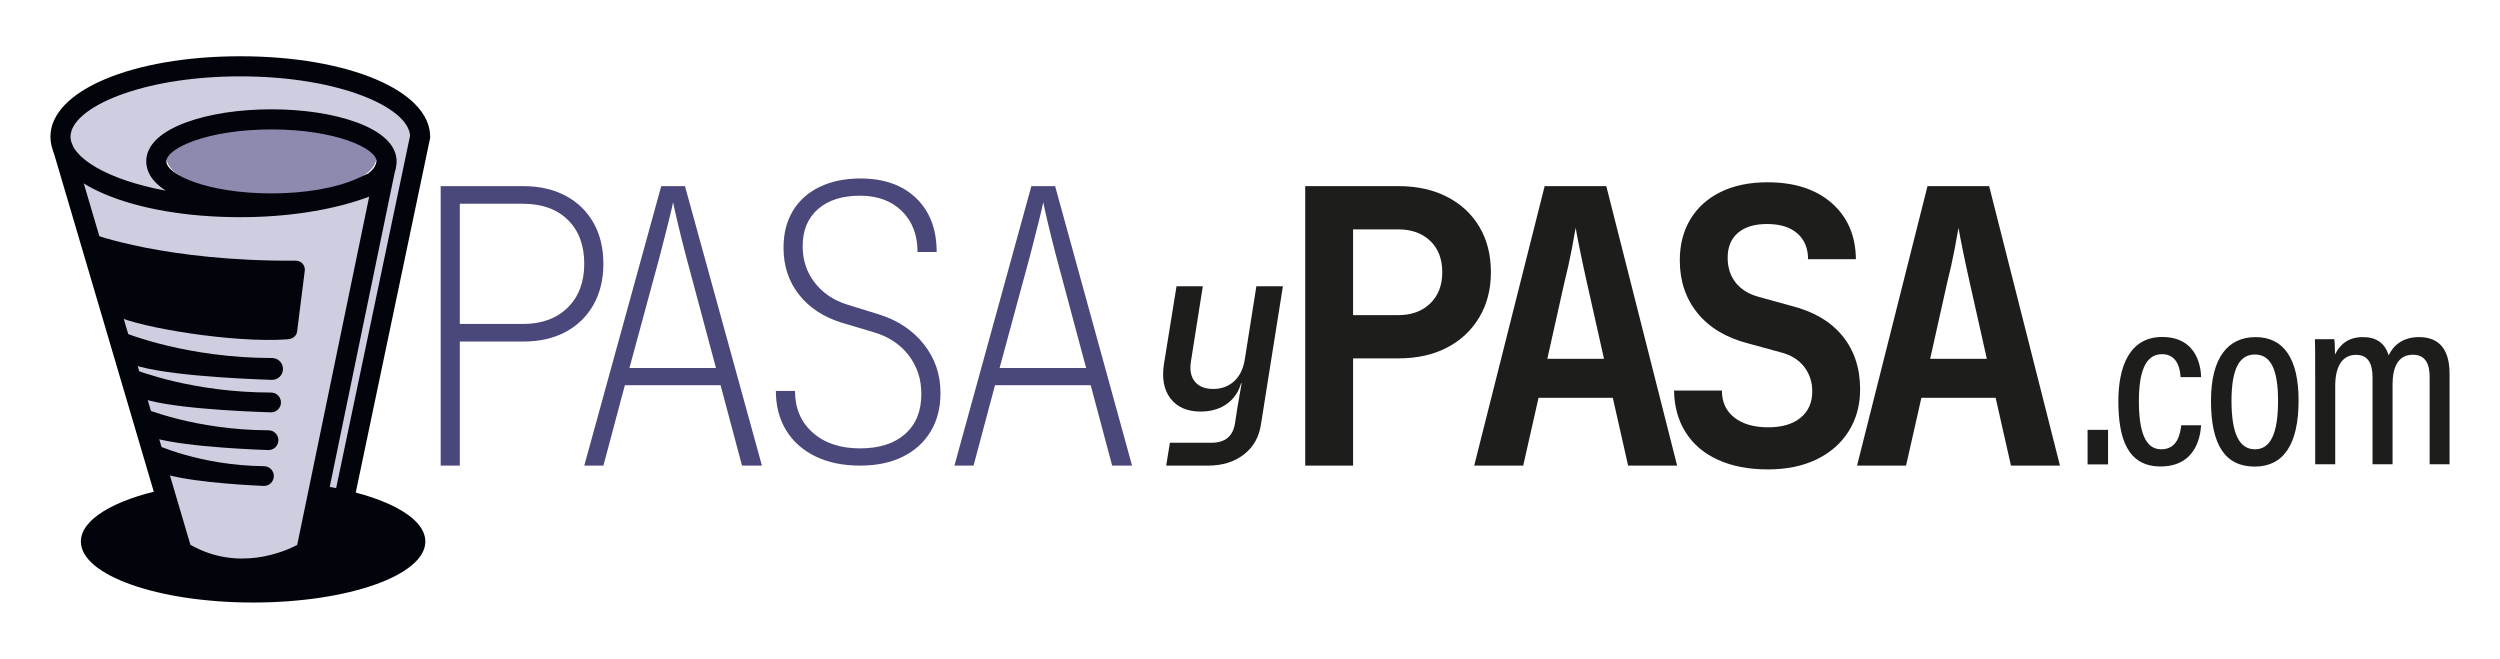 <?xml version="1.0" encoding="UTF-8"?> <svg xmlns="http://www.w3.org/2000/svg" id="a" viewBox="0 0 393.729 103.753"><defs><style>.c{fill:#1d1d1b;}.d{fill:#01040a;}.e{fill:#4a477a;}.f{fill:#cecee1;}.g{fill:#8d8ab0;}</style></defs><path class="f" d="M11.359,27.599c-.78-.309,17.288,59.252,17.288,59.252,0,0,9.865,4.799,19.563,0l13.218-58.52s-15.463,12.977-50.068-.732Z"></path><ellipse class="g" cx="42.747" cy="24.721" rx="16.549" ry="6.11"></ellipse><path class="f" d="M29.061,32.076S.085,27.299,12.736,16.459c12.65-10.84,44.592-8.321,54.252,3.924l-14.042,61.67-3.514-1.118,11.61-56.175s-9.556-9.954-26.838-5.912-5.145,13.229-5.145,13.229Z"></path><path class="d" d="M54.04,80.934c-.108,0-.217-.011-.327-.034-.856-.179-1.404-1.019-1.224-1.875l12.092-57.64c-.234-4.457-11.147-9.359-26.734-9.359-15.757,0-26.738,5.009-26.738,9.505,0,3.266,5.795,6.803,15.007,8.494-2.475-1.582-3.085-3.299-3.085-4.605,0-1.756,1.102-4.252,6.351-6.169,3.594-1.312,8.341-2.035,13.365-2.035s9.77.723,13.365,2.035c5.249,1.917,6.351,4.413,6.351,6.169,0,2.073-1.544,4.09-3.996,5.294v.145l-1.054.375c-5.386,1.915-12.334,2.97-19.567,2.97-17.048,0-29.904-5.448-29.904-12.672s12.856-12.671,29.904-12.671,29.904,5.448,29.904,12.671v.164l-12.163,57.98c-.156.746-.815,1.258-1.548,1.258ZM42.747,20.382c-10.102,0-16.549,2.984-16.549,5.038s6.447,5.038,16.549,5.038c5.302,0,10.216-.85,13.481-2.332l1.733-.787c.953-.697,1.335-1.477,1.335-1.919,0-2.054-6.447-5.038-16.549-5.038Z"></path><path class="d" d="M50.364,76.426l-2.155,10.425s-9.708,6.031-19.563,0l-2.884-9.774c-7.812,1.686-13.027,4.732-13.027,8.209,0,5.305,12.145,9.606,27.126,9.606s27.126-4.301,27.126-9.606c0-3.987-6.858-7.406-16.624-8.86Z"></path><path class="d" d="M38.112,91.135c-3.144,0-6.697-.733-10.291-2.933l-.52-.318L8.396,23.816c-.247-.839.232-1.719,1.07-1.967.838-.248,1.719.232,1.967,1.07l18.556,62.885c7.504,4.253,14.75,1.1,16.817.019l12.367-59.835c.177-.856,1.014-1.405,1.871-1.23.856.177,1.407,1.015,1.23,1.871l-12.65,61.208-.578.359c-.284.176-4.835,2.938-10.933,2.938Z"></path><path class="d" d="M14.467,36.817s11.557,4.38,32.126,4.237c.85-.006,1.511.74,1.405,1.583l-1.206,9.57c-.092.726-.725,1.177-1.455,1.23-8.536.63-23.226-1.839-27.087-3.685l-3.782-12.934Z"></path><path class="d" d="M19.116,52.212c1.01.416,10.474,4.164,23.73,4.173.932.001,1.695.742,1.72,1.673h0c.027.991-.784,1.799-1.774,1.767-4.942-.162-18.503-.775-22.66-2.719-.109-.051-.19-.14-.235-.252-.256-.638-1.163-2.896-1.612-4.015-.124-.31.099-.647.432-.656l.207-.006c.067-.002.13.009.192.035Z"></path><path class="d" d="M20.781,58.052c.965.39,9.694,3.772,21.908,3.77.845-0,1.538.672,1.561,1.517h0c.024.898-.71,1.631-1.608,1.602-4.529-.143-17.059-.691-20.918-2.449-.11-.05-.193-.142-.238-.254l-1.452-3.556c-.127-.31.096-.651.431-.66l.127-.003c.066-.002.129.009.19.034Z"></path><path class="d" d="M21.761,63.967c.959.411,9.123,3.767,20.532,3.799.841.002,1.53.674,1.552,1.515h0c.024.9-.715,1.632-1.614,1.6-4.344-.155-15.967-.727-19.58-2.475-.108-.052-.188-.146-.232-.258l-1.375-3.566c-.119-.309.103-.642.434-.651l.081-.002c.07-.002.137.011.201.038Z"></path><path class="d" d="M23.453,69.568c.919.443,8.107,3.752,18.131,3.851.837.008,1.52.675,1.543,1.512h0c.024.902-.72,1.637-1.622,1.596-3.813-.171-13.126-.735-16.753-2.28-.406-.173-.717-.508-.862-.925l-1.095-3.163c-.106-.306.116-.627.44-.636h0c.076-.002.149.013.218.046Z"></path><path class="e" d="M69.403,73.329V29.313h12.963c2.572,0,4.803.503,6.693,1.507,1.889,1.005,3.356,2.422,4.402,4.251,1.045,1.83,1.567,3.99,1.567,6.481,0,2.453-.522,4.604-1.567,6.452-1.046,1.849-2.513,3.276-4.402,4.281-1.89,1.005-4.121,1.507-6.693,1.507h-9.949v19.536h-3.015ZM72.418,51.02h9.949c2.934,0,5.276-.854,7.024-2.562,1.749-1.708,2.623-4.01,2.623-6.904,0-2.934-.865-5.246-2.593-6.934-1.729-1.688-4.08-2.532-7.055-2.532h-9.949v18.933Z"></path><path class="e" d="M92.018,73.329l12.12-44.016h3.738l12.12,44.016h-3.135l-3.377-12.662h-15.074l-3.377,12.662h-3.015ZM99.133,57.954h13.627l-4.764-17.788c-.563-2.17-1.016-3.989-1.356-5.457-.342-1.467-.553-2.421-.633-2.864-.081.443-.301,1.397-.663,2.864-.362,1.468-.825,3.286-1.387,5.457l-4.823,17.788Z"></path><path class="e" d="M135.456,73.329c-2.693,0-5.035-.482-7.024-1.447s-3.527-2.331-4.612-4.1c-1.085-1.769-1.628-3.838-1.628-6.21h3.015c0,2.734.935,4.924,2.804,6.572,1.869,1.649,4.351,2.472,7.446,2.472,3.015,0,5.376-.754,7.085-2.261,1.708-1.507,2.562-3.607,2.562-6.301,0-2.331-.663-4.361-1.99-6.09-1.326-1.728-3.135-2.934-5.427-3.618l-5.064-1.507c-2.895-.884-5.156-2.361-6.784-4.432-1.628-2.07-2.442-4.532-2.442-7.386,0-2.251.492-4.19,1.478-5.819.984-1.628,2.391-2.884,4.221-3.769,1.829-.883,3.969-1.326,6.421-1.326,3.698,0,6.622,1.035,8.773,3.105,2.15,2.071,3.226,4.895,3.226,8.472h-3.015c0-2.692-.824-4.843-2.472-6.452-1.649-1.607-3.839-2.412-6.573-2.412-2.814,0-5.025.704-6.632,2.11-1.608,1.407-2.412,3.356-2.412,5.849,0,2.17.623,4.07,1.87,5.698,1.245,1.628,2.934,2.784,5.064,3.467l5.065,1.568c2.975.925,5.336,2.493,7.085,4.703,1.749,2.211,2.623,4.763,2.623,7.657,0,2.332-.513,4.352-1.538,6.06-1.025,1.709-2.482,3.036-4.372,3.979-1.89.944-4.141,1.417-6.753,1.417Z"></path><path class="e" d="M150.313,73.329l12.12-44.016h3.738l12.119,44.016h-3.135l-3.377-12.662h-15.074l-3.377,12.662h-3.015ZM157.428,57.954h13.627l-4.764-17.788c-.563-2.17-1.016-3.989-1.356-5.457-.342-1.467-.553-2.421-.633-2.864-.081.443-.301,1.397-.663,2.864-.362,1.468-.825,3.286-1.387,5.457l-4.823,17.788Z"></path><path class="c" d="M183.667,73.329l.581-3.598h6.538c1.084,0,1.935-.258,2.554-.774.619-.516,1.006-1.277,1.161-2.283l.348-2.283.697-4.024h-1.045l1.16-.967c-.258,1.702-.974,3.031-2.146,3.985-1.175.955-2.65,1.431-4.431,1.431-2.089,0-3.663-.677-4.72-2.031-1.059-1.354-1.406-3.179-1.045-5.475l1.973-12.226h4.141l-1.857,11.762c-.232,1.393-.032,2.476.6,3.25s1.593,1.161,2.883,1.161c1.315,0,2.418-.406,3.308-1.219s1.451-1.966,1.684-3.462l1.818-11.491h4.179l-3.443,21.666c-.284,2.038-1.181,3.643-2.689,4.817-1.509,1.173-3.398,1.76-5.668,1.76h-6.578Z"></path><path class="c" d="M205.56,73.327V29.311h14.652c2.934,0,5.496.563,7.688,1.688,2.19,1.126,3.89,2.704,5.095,4.733,1.206,2.03,1.81,4.412,1.81,7.145,0,2.694-.613,5.065-1.839,7.115-1.227,2.05-2.925,3.638-5.096,4.763-2.17,1.126-4.724,1.688-7.657,1.688h-7.115v16.883h-7.537ZM213.097,49.631h7.115c2.09,0,3.769-.612,5.034-1.839,1.267-1.226,1.899-2.864,1.899-4.914,0-2.089-.633-3.738-1.899-4.944-1.266-1.206-2.944-1.809-5.034-1.809h-7.115v13.506Z"></path><path class="c" d="M232.175,73.327l11.095-44.016h9.707l11.155,44.016h-7.718l-2.412-10.672h-11.697l-2.412,10.672h-7.718ZM243.692,56.504h8.924l-2.653-11.818c-.442-1.969-.824-3.748-1.146-5.336-.322-1.587-.542-2.743-.663-3.467-.12.724-.332,1.879-.633,3.467-.302,1.588-.693,3.347-1.176,5.276l-2.653,11.878Z"></path><path class="c" d="M278.422,73.93c-3.016,0-5.629-.503-7.839-1.507-2.211-1.004-3.91-2.442-5.095-4.312-1.187-1.869-1.8-4.07-1.84-6.602h7.537c0,1.809.653,3.226,1.96,4.25,1.306,1.025,3.085,1.538,5.336,1.538,2.171,0,3.868-.502,5.096-1.507,1.226-1.004,1.839-2.391,1.839-4.16,0-1.487-.433-2.783-1.297-3.889-.864-1.105-2.101-1.859-3.708-2.261l-5.064-1.387c-3.458-.884-6.12-2.472-7.989-4.764-1.869-2.291-2.804-5.065-2.804-8.321,0-2.492.562-4.663,1.688-6.512,1.125-1.849,2.723-3.276,4.794-4.281,2.069-1.004,4.512-1.507,7.326-1.507,4.26,0,7.637,1.096,10.13,3.286,2.491,2.191,3.758,5.135,3.798,8.834h-7.536c0-1.728-.563-3.084-1.688-4.07-1.126-.984-2.714-1.477-4.764-1.477-1.97,0-3.497.462-4.582,1.387-1.086.925-1.629,2.231-1.629,3.919,0,1.528.412,2.824,1.236,3.889.823,1.065,2.021,1.819,3.588,2.261l5.246,1.447c3.497.885,6.17,2.463,8.019,4.733,1.849,2.271,2.774,5.075,2.774,8.411,0,2.493-.604,4.694-1.81,6.603-1.206,1.91-2.894,3.387-5.064,4.432s-4.724,1.568-7.657,1.568Z"></path><path class="c" d="M292.47,73.327l11.095-44.016h9.707l11.155,44.016h-7.718l-2.412-10.672h-11.697l-2.412,10.672h-7.718ZM303.986,56.504h8.924l-2.653-11.818c-.442-1.969-.824-3.748-1.146-5.336-.322-1.587-.542-2.743-.663-3.467-.12.724-.332,1.879-.633,3.467-.302,1.588-.693,3.347-1.176,5.276l-2.653,11.878Z"></path><path class="c" d="M328.775,73.139v-5.442h3.226v5.442h-3.226Z"></path><path class="c" d="M346.654,66.976c-.077,1.15-.489,6.49-6.392,6.49-5.249,0-6.639-4.542-6.639-10.286,0-5.474,1.784-10.106,6.892-10.106,5.864,0,6.121,5.343,6.139,6.325h-3.232c-.039-.795-.268-3.62-2.924-3.62-2.681,0-3.641,2.934-3.641,7.398,0,4.771.984,7.584,3.518,7.584,2.709,0,3.015-2.729,3.152-3.785h3.127Z"></path><path class="c" d="M362.008,63.05c0,6.972-2.388,10.434-6.912,10.434-4.598,0-6.885-3.328-6.885-10.36,0-6.863,2.72-10.033,7.029-10.033,4.387,0,6.768,3.353,6.768,9.959ZM351.444,63.127c0,5.14,1.213,7.634,3.7,7.634,2.46,0,3.631-2.519,3.631-7.641,0-4.908-1.146-7.289-3.648-7.289-2.396,0-3.683,2.177-3.683,7.296Z"></path><path class="c" d="M364.62,59.328c0-3.578,0-4.995-.039-5.91h3.046c.078.538.113,1.565.113,2.42.802-1.678,2.205-2.748,4.39-2.748,2.079,0,3.466.9,4.063,2.881.725-1.544,2.202-2.881,4.784-2.881,2.519,0,4.809,1.234,4.809,5.759v14.268h-3.138v-13.744c0-1.91-.566-3.504-2.648-3.504-2.375,0-3.191,2.062-3.191,4.668v12.58h-3.155v-13.667c0-2.314-.771-3.563-2.606-3.563-2.248,0-3.271,1.97-3.271,4.897v12.334h-3.155v-13.79Z"></path></svg> 